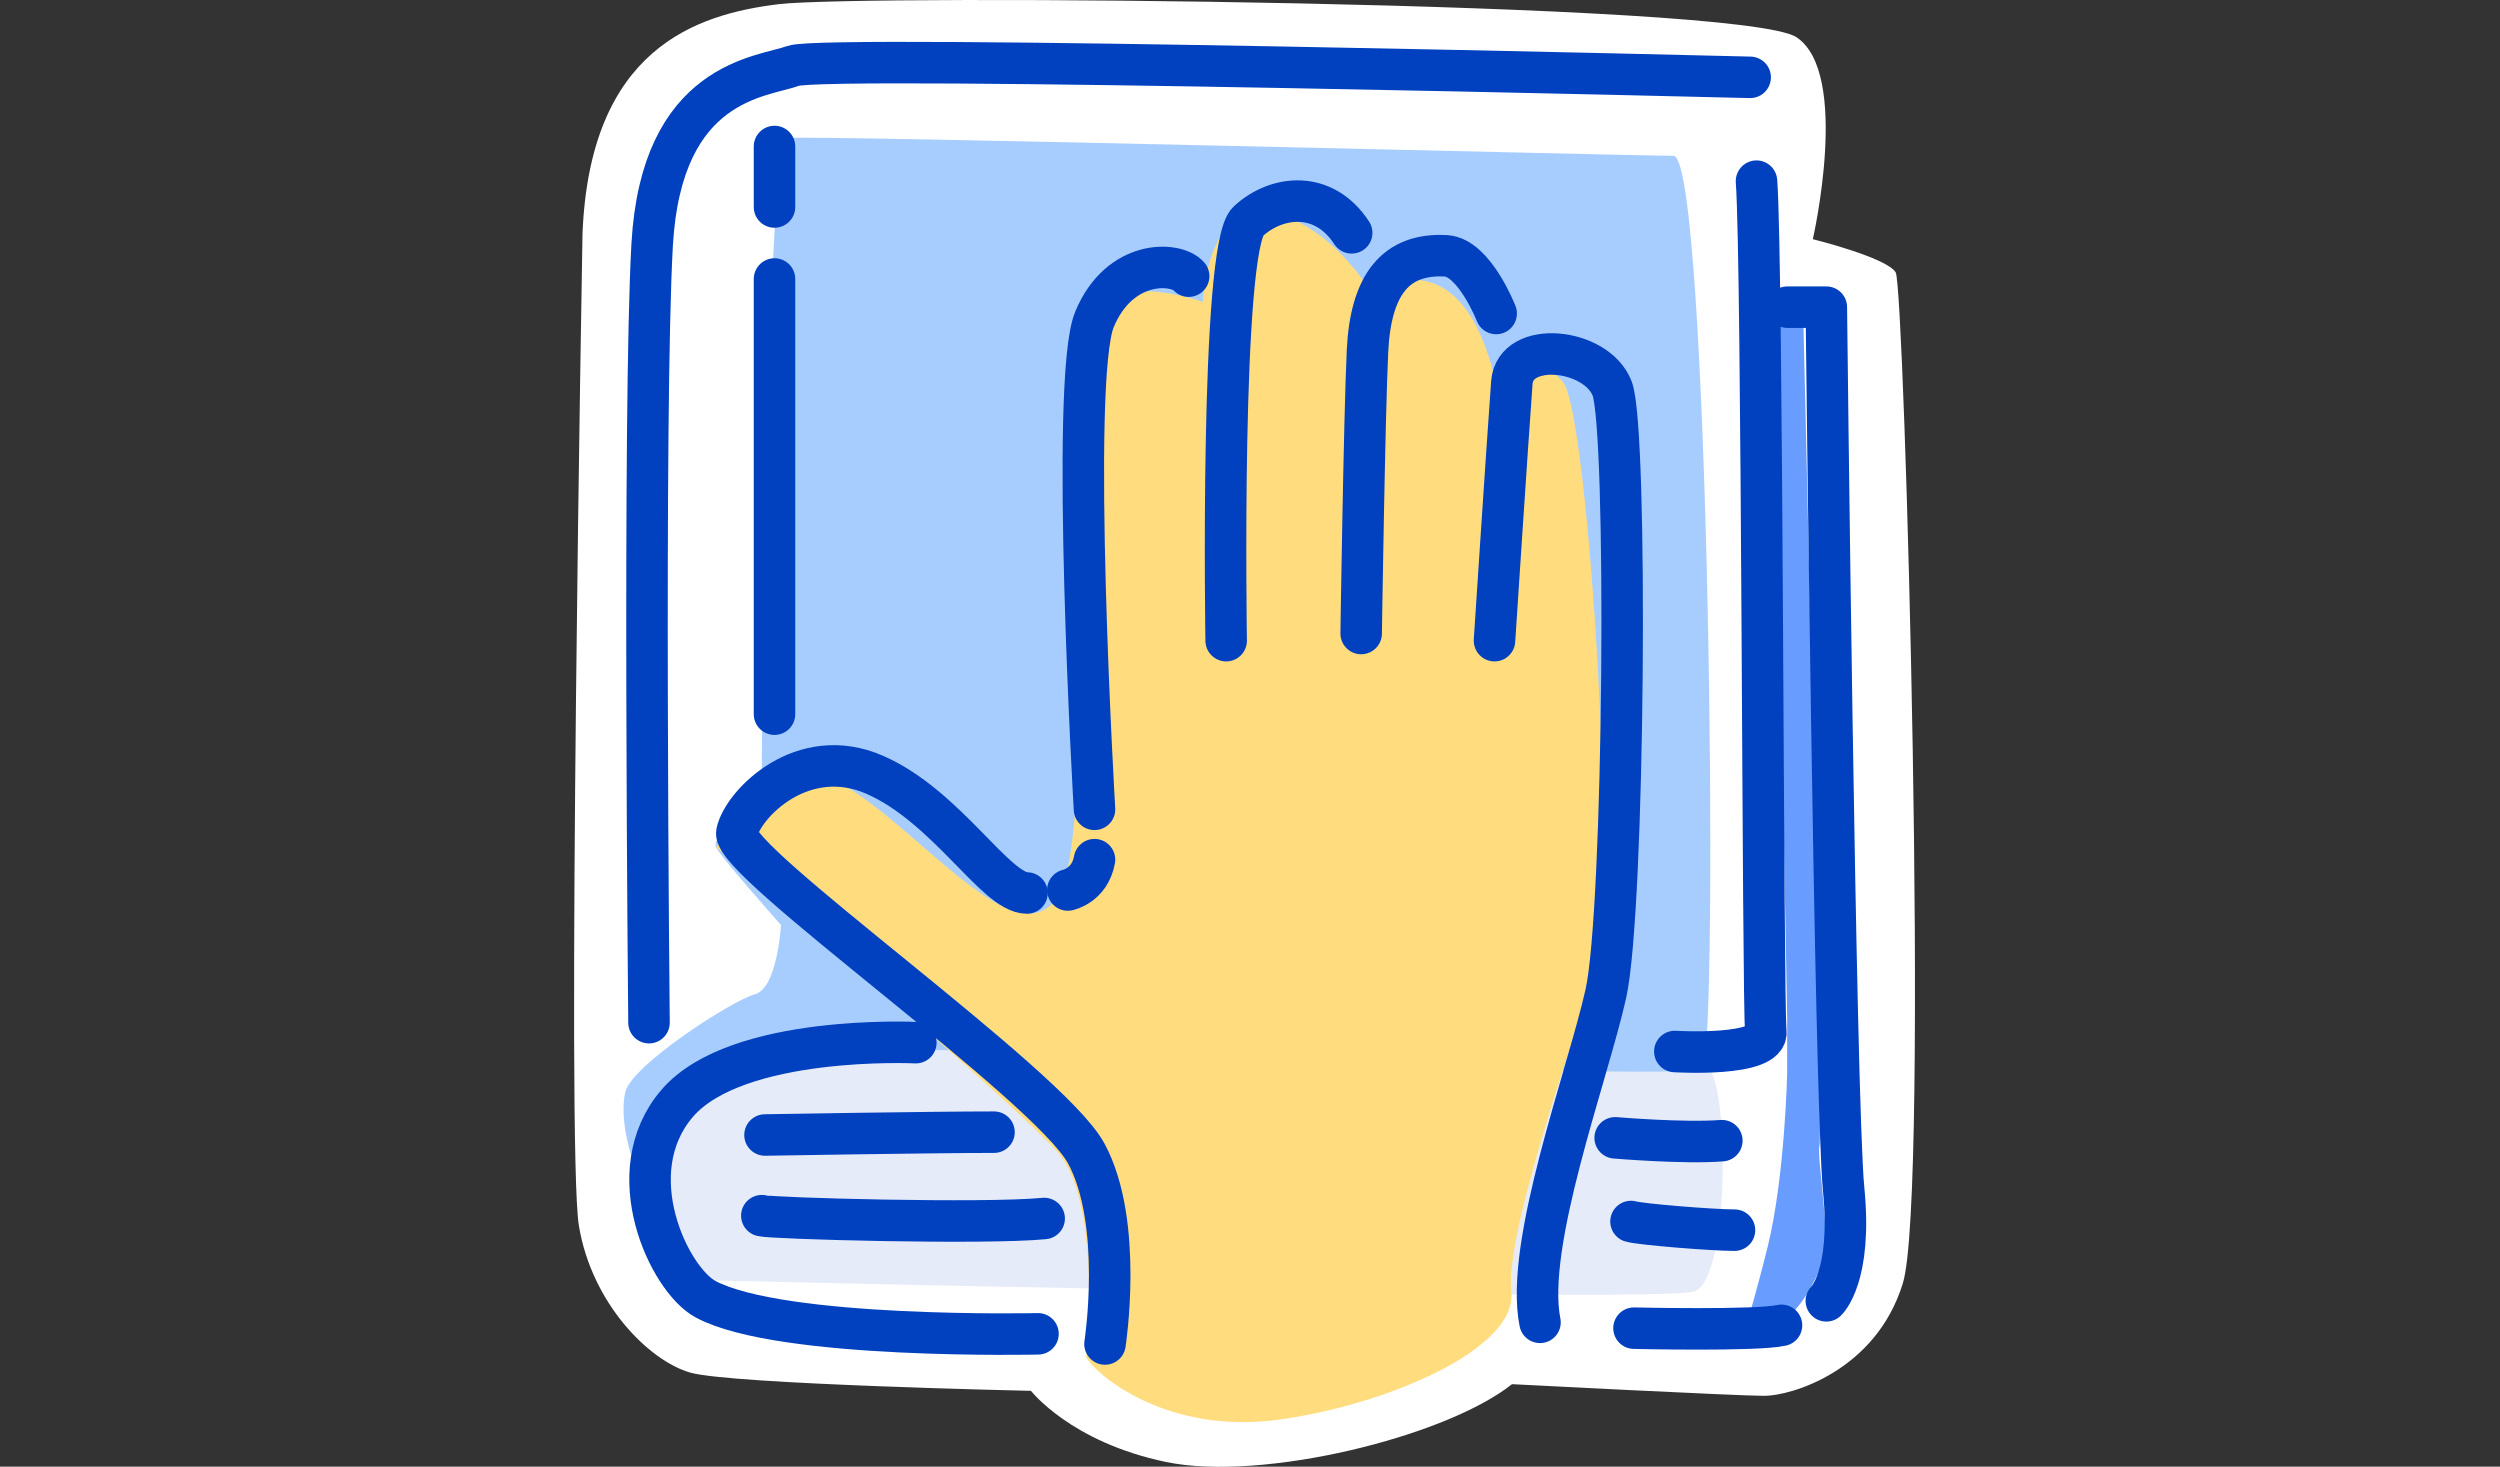 <?xml version="1.0" encoding="UTF-8"?><svg id="Layer_1" xmlns="http://www.w3.org/2000/svg" width="150" height="88" viewBox="0 0 150 88"><rect x="0" y="0" width="150" height="88" fill="#333333" stroke="none"/><defs><style>.cls-1{fill:none;stroke:#0140be;stroke-linecap:round;stroke-linejoin:round;stroke-width:2.49px;}.cls-2{fill:#a7cdff;}.cls-2,.cls-3,.cls-4,.cls-5,.cls-6{stroke-width:0px;}.cls-3{fill:#fff;}.cls-4{fill:#e5ebf9;}.cls-5{fill:#ffdd7f;}.cls-6{fill:#689cff;}</style></defs><path class="cls-3" d="m34.95,14.05s-.97,54.81-.22,59.47c.76,4.67,4.21,8.14,6.7,8.84,2.49.7,20.43,1.09,20.43,1.09,0,0,2.38,3.08,8.11,4.27,5.73,1.19,16.75-1.49,20.75-4.67,0,0,13.51.7,15.13.7s6.7-1.49,8.32-6.75c1.62-5.26.11-59.77-.43-60.66s-4.97-1.99-4.97-1.99c0,0,2.27-9.93-.97-12.11S51.7-.35,46.73.25c-4.97.6-11.35,2.68-11.78,13.8Z"/><path class="cls-2" d="m37.91,69.44s3.7-6.8,10.12-5.9c6.43.89,53.15,1.79,54.13.54s.39-54.73-1.75-54.73-51.79-1.25-53.15-1.07-1.56,38.81-1.56,38.81c0,0-3.12,3.04-2.73,3.76.39.72,3.89,4.65,3.89,4.65,0,0-.21,3.8-1.57,4.16-1.36.36-7.39,4.25-7.77,5.86-.39,1.61.39,3.94.39,3.94Z"/><path class="cls-6" d="m104.5,80.53s.87-2.93,1.56-5.72c1.04-4.23,1.17-10.43,1.17-10.43v-3.34l-.78-42.39,1.75.54s1.17,49.01.97,49.55.78,6.26.19,7.15-1.36,3.76-4.87,4.65Z"/><path class="cls-4" d="m40.38,76.77s58.93,1.43,61.26.72c2.34-.72,2.08-14.43.52-13.41s-48.03-1.85-51.92-.89c-3.89.95-12.46,2.98-12.33,6.26.13,3.28.39,6.62,2.47,7.33Z"/><path class="cls-5" d="m65.17,81.42s.97-9.3-1.75-12.34c-2.73-3.04-20.44-18.24-20.44-18.24,0,0,2.92-6.44,7.59-3.76,4.67,2.68,10.32,10.37,12.85,6.8,2.53-3.58.58-30.59,1.17-32.91.58-2.33,1.95-4.65,7.59-2.86,0,0,.19-5.9,3.89-5.37,3.7.54,6.23,4.83,6.23,4.83,0,0,5.26-3.76,7.4,5.19,0,0,2.53-1.79,4.09.18,1.56,1.97,3.31,31.48,1.95,35.42s-5.45,15.74-5.06,19.14-7.4,6.8-14.02,7.69c-6.62.89-10.9-2.68-11.49-3.76Z"/><path class="cls-1" d="m66.3,80.64s1.13-7.28-1.13-11.44c-2.26-4.16-21.34-17.52-20.96-19.25.38-1.73,3.95-5.36,8.28-3.46,4.33,1.9,7.25,7.09,9.13,7.09"/><path class="cls-1" d="m65.67,48.56s-1.51-25.77,0-29.4,4.89-3.46,5.65-2.59"/><path class="cls-1" d="m73.57,38.44s-.38-23.6,1.32-25.16c1.69-1.56,4.52-1.9,6.21.69"/><path class="cls-1" d="m81.67,38.01s.19-12.97.38-16.95c.19-3.98,1.69-5.88,4.71-5.71,1.7.1,3.01,3.46,3.01,3.46"/><path class="cls-1" d="m89.67,38.44s.75-11.5,1.04-15.48c.19-2.59,5.08-2.08,6.02.35.94,2.42.75,31.3-.38,36.32-1.13,5.01-4.89,15.04-3.95,19.71"/><path class="cls-1" d="m98.04,79.69s7.34.17,8.85-.17"/><path class="cls-1" d="m62.28,80.03s-15.44.35-19.95-2.08c-2.18-1.17-5.27-7.61-1.69-11.76,3.58-4.15,14.31-3.63,14.31-3.63"/><path class="cls-1" d="m100.49,63.09s5.65.35,5.46-1.21c-.19-1.56-.19-46.17-.56-51.01"/><path class="cls-1" d="m105.01,4.64s-55.53-1.38-57.41-.69-7.91.86-8.47,10.72c-.56,9.86-.19,46.69-.19,46.69"/><path class="cls-1" d="m45.9,68.1s9.98-.17,13.74-.17"/><path class="cls-1" d="m45.71,72.94c.56.17,13.36.52,16.94.17"/><path class="cls-1" d="m96.91,68.27s4.14.35,6.4.17"/><path class="cls-1" d="m97.86,73.29c.56.17,4.89.52,6.21.52"/><line class="cls-1" x1="46.47" y1="42.85" x2="46.47" y2="16.74"/><line class="cls-1" x1="46.47" y1="12.42" x2="46.47" y2="8.79"/><path class="cls-1" d="m64.07,53.4s1.32-.26,1.6-1.82"/><path class="cls-1" d="m109.58,78.05s1.56-1.43,1.04-6.68c-.52-5.25-1.04-52.94-1.04-52.94h-2.34"/></svg>